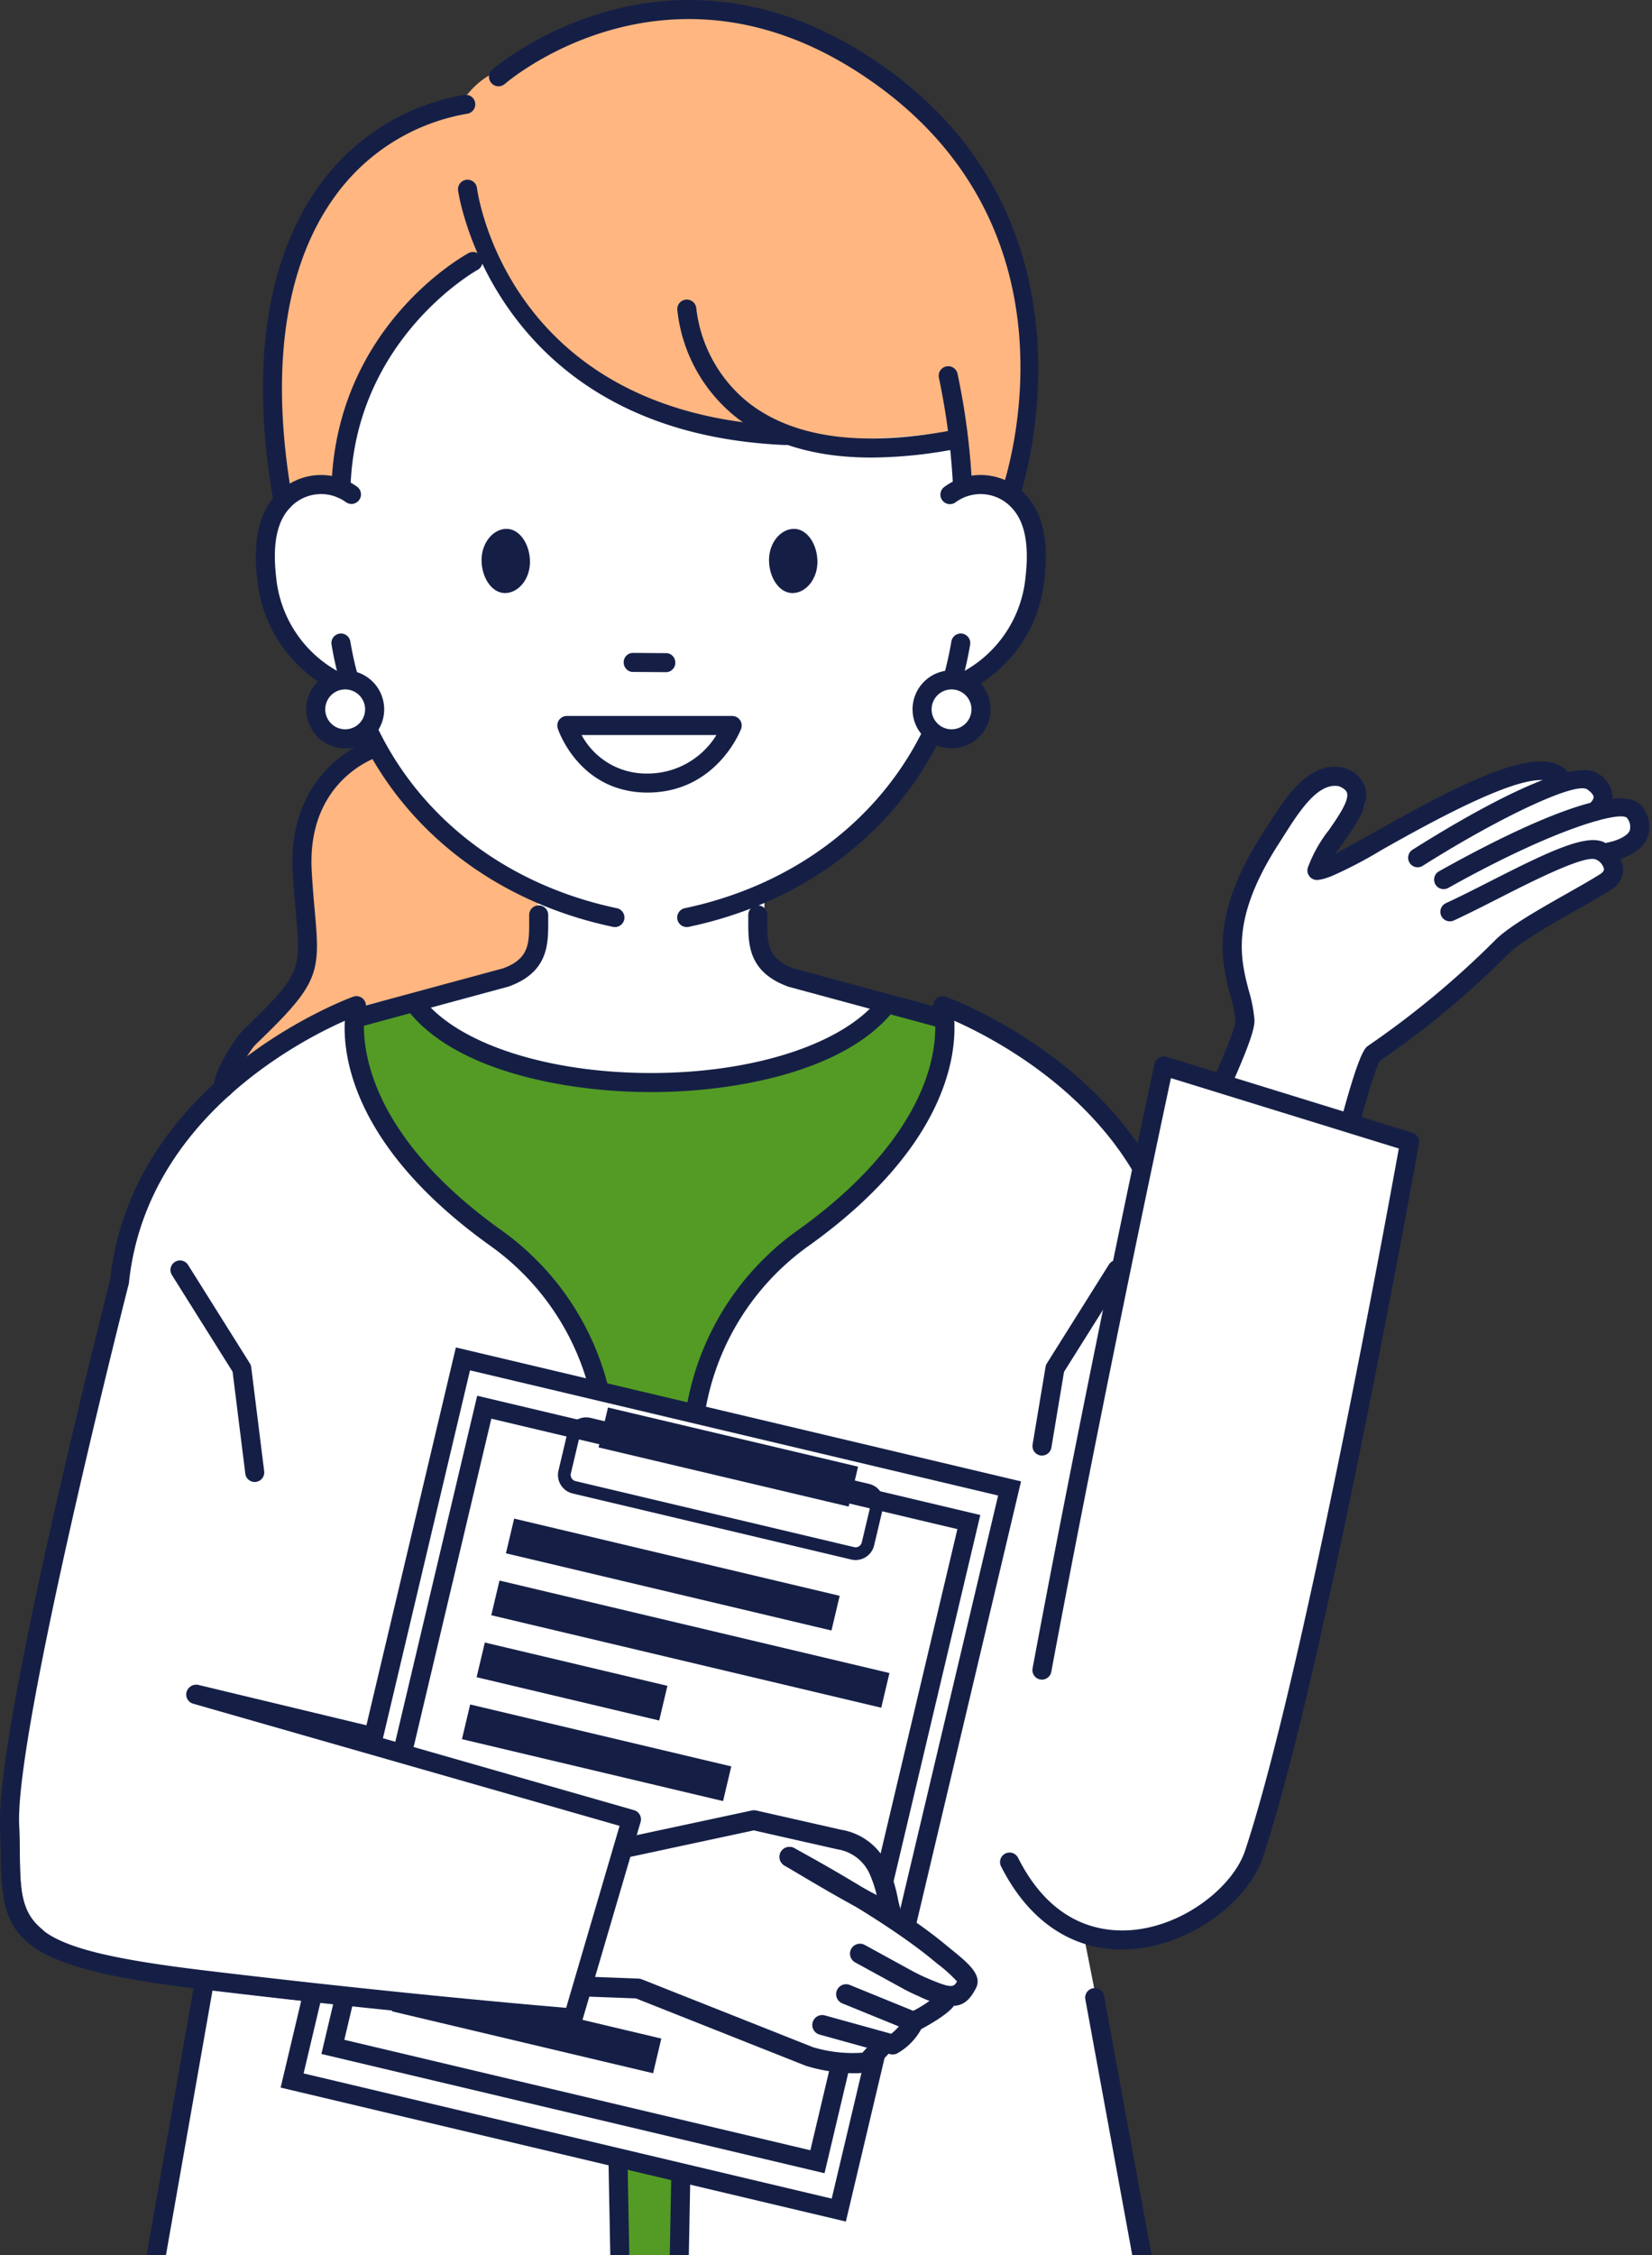 <svg xmlns="http://www.w3.org/2000/svg" width="250" height="341" viewBox="0 0 250 341"><rect x="0" y="0" width="250" height="341" fill="#333333" stroke="none"/><defs><clipPath id="a"><path transform="translate(100 5346)" fill="#fff" stroke="#707070" opacity=".5" d="M0 0h250v341H0z"/></clipPath><clipPath id="b"><path fill="none" d="M0 0h249.605v361.073H0z"/></clipPath></defs><g transform="translate(-100 -5346)" clip-path="url(#a)"><g clip-path="url(#b)" transform="translate(100 5346)"><path d="M246.247 123.37c-.721-1.237-2.308-1.639-4.437-1.462 0-.058.017-.11.015-.167a4.223 4.223 0 00-2.154-3.417c-.905-.625-2.423-.611-4.279-.2-.019-.023-.025-.052-.046-.075-3.839-4.251-14.921 1.466-27.933 8.789-1.868 1.051-5.158 2.058-6.447 2.729.317-.477 1.057-2.235 1.389-2.713 1.9-2.734 4.869-4.087 4.149-6.5a4.468 4.468 0 00-2.875-2.784 1.423 1.423 0 00-.206-.065c-5.012-1.189-8.459 4.245-10.98 8.211l-.68 1.065c-7.7 11.895-5.959 18.526-4.689 23.367a18 18 0 01.7 3.534c.021 1.278-2.861 7.7-5.179 12.861-1.4 3.125-2.856 6.357-4.08 9.293a1.457 1.457 0 00.845 1.931l20.415 7.452a1.4 1.4 0 00.5.09 1.459 1.459 0 001.41-1.086c.188-.7.513-2.012.926-3.682 1.3-5.258 4.714-19.024 5.965-21.094a127.253 127.253 0 0018.33-15.24c1.614-1.664 6.111-4.21 9.723-6.257 1.8-1.02 3.5-1.981 4.775-2.784a3.575 3.575 0 001.883-3.369 3.686 3.686 0 00-.292-1.157 6.13 6.13 0 003.7-2.856 4.56 4.56 0 00-.454-4.41" fill="#fff"/><path d="M200.1 187.79a1.462 1.462 0 01-.494-.086l-21.643-7.9a1.448 1.448 0 01-.838-1.908c1.3-3.115 2.838-6.539 4.326-9.852 2.469-5.5 5.544-12.343 5.5-13.68a19.238 19.238 0 00-.748-3.768c-1.345-5.115-3.184-12.12 4.954-24.691l.721-1.126c2.656-4.18 6.272-9.912 11.532-8.661a1.251 1.251 0 01.2.063 4.637 4.637 0 012.982 2.884c.751 2.51-1.136 5.227-3.134 8.1a68.786 68.786 0 00-1.272 1.866c1.4-.715 3.367-1.818 5.525-3.032 13.749-7.74 25.46-13.786 29.483-9.339a1.442 1.442 0 01-2.139 1.933c-2.794-3.1-19.011 6.022-25.932 9.917a66.329 66.329 0 01-7.637 3.991l-.354.125a6.958 6.958 0 01-1.681.436 1.444 1.444 0 01-1.551-1.806 20.722 20.722 0 013.2-5.729c1.38-1.985 3.094-4.454 2.742-5.632-.11-.371-.511-.705-1.193-.993-3.182-.665-6.04 3.822-8.332 7.427l-.73 1.145c-7.446 11.5-5.861 17.542-4.585 22.393a21.739 21.739 0 01.836 4.36c.1 1.885-2.014 6.683-5.748 15-1.261 2.808-2.56 5.7-3.709 8.392l18.726 6.835c.159-.642.35-1.4.563-2.262 3.422-13.822 5.673-22.143 7.047-23.767a1.394 1.394 0 01.3-.269 134.94 134.94 0 0019.18-15.911c2.01-2.072 6.57-4.654 10.98-7.152 1.868-1.059 3.632-2.058 4.942-2.882.64-.4.617-.715.609-.817a2.086 2.086 0 00-1.228-1.424c-1.687-.74-9.8 3.384-14.645 5.846-2.448 1.245-4.764 2.421-6.879 3.394a1.441 1.441 0 01-1.2-2.619c2.066-.949 4.356-2.112 6.778-3.344 8.814-4.481 14.372-7.122 17.108-5.917a4.937 4.937 0 012.948 3.851 3.693 3.693 0 01-1.949 3.47c-1.37.859-3.161 1.876-5.062 2.95-3.834 2.173-8.609 4.877-10.333 6.653a135.066 135.066 0 01-19.431 16.157c-1.334 2.15-4.977 16.86-6.366 22.473-.43 1.739-.767 3.1-.965 3.839a1.44 1.44 0 01-1.393 1.072" fill="#151f46"/><path d="M218.473 134.457a1.441 1.441 0 01-.705-2.7c10.277-5.755 27.969-14.635 30.978-9.47a4.729 4.729 0 01.475 4.575c-1.238 2.623-4.962 3.3-5.382 3.365a1.441 1.441 0 01-.461-2.844c.853-.144 2.773-.763 3.24-1.754a2.1 2.1 0 00-.363-1.891c-.705-1.218-10.634 1.326-27.08 10.532a1.429 1.429 0 01-.7.184" fill="#151f46"/><path d="M214.541 131.15a1.441 1.441 0 01-.771-2.66c7.018-4.435 23.8-14.437 28.035-11.512a4.408 4.408 0 012.239 3.532 4.46 4.46 0 01-1.831 3.365 1.441 1.441 0 01-1.691-2.333c.194-.15.648-.625.64-1.005-.006-.323-.371-.757-1-1.189-1.8-1.111-13.169 4.195-24.858 11.58a1.436 1.436 0 01-.767.223" fill="#151f46"/><path d="M34.067 164.451c-.309-1.274 2.74-6.441 3.96-7.61 11.286-10.823 8.793-10.248 7.977-25.1s10.957-18.625 10.957-18.625h27.183v49.722z" fill="#fff"/><path d="M179.51 193.723c-3.182-30.508-36.2-42.47-36.53-42.587a1.012 1.012 0 00-1.309 1.222c0 .013.038.158.081.4l-21.714-5.871c-4.354-1.581-4.354-4.172-4.354-7.452v-3.365c14.016-6.09 24.368-17.243 28.9-31.292a1.006 1.006 0 00.25-.046 20.7 20.7 0 0012.788-17.12c.669-5.748-.229-9.837-2.742-12.5a9.048 9.048 0 00-.792-.7c1.537-5.006 11.86-43.254-23.069-65.639-29.622-18.984-58.406 3.92-61 6.078a33.539 33.539 0 00-21.644 13.872c-7.746 10.994-10.025 27.174-6.616 46.8-2.243 2.663-3.044 6.616-2.406 12.087a20.7 20.7 0 0012.786 17.12 1.039 1.039 0 00.25.046 51.121 51.121 0 0028.114 30.947v3.711c0 3.28 0 5.871-4.272 7.425l-21.382 5.786c.033-.173.058-.277.06-.288a1.012 1.012 0 00-1.309-1.222c-.334.117-33.348 12.079-36.5 42.441-.709 2.758-17.277 67.74-16.66 82.438.063 1.5.081 2.894.1 4.2.152 11.566 1.583 16.434 30.623 20.025l-11.749 59a1.011 1.011 0 001 1.186h66.405l7.3.236h.033a1.011 1.011 0 001.009-1.038c0-.106-.023-1.132-.058-2.929h6.376l-.058 2.929a1.014 1.014 0 001.011 1.032h.035l6.781-.234h66.926a1.012 1.012 0 00.993-1.193l-15.592-78.852c.771.075 7.139 4.954 7.852 5.269 6.349 2.806 11.918 3.847 16.81-.246 3.155-2.64 5.54-11.745 5.538-12.043.617-14.7-11.585-77.019-12.266-79.632" fill="#fff"/><path d="M53.663 154.003l9.331-2.533s7.683 13.624 35.502 12.976c32.126-.748 36.945-12.371 36.945-12.371l7.1 1.927s1.608 9.089-4.3 16.29c-12.669 15.431-28.8 22.25-32.556 40.773s-3.248 143.581-3.248 143.581h-8.38s-.93-128.161-3.173-145.582-24.914-29.391-24.914-29.391-11.927-10.697-12.307-25.67" fill="#539b24"/><path d="M73.64 37.998s-23.965 13.92-22.02 35.281c0 0-6.318-1.6-8.18 1.332 0 0-12.721-50.024 26.3-58.838a11.92 11.92 0 016.8-5.49c4.564-1.22 17.329-15.727 44.784-5.45 0 0 26.561 9.564 33.442 39.816 0 0 2.442 16.891-1.8 29.962a6.5 6.5 0 00-7.312-1.318s1.061-6.6-.736-8.238c0 0-56.109 10.429-71.277-27.056M34.067 164.451c-.309-1.274 2.74-6.441 3.96-7.61 11.286-10.823 8.793-10.248 7.977-25.1s10.957-18.625 10.957-18.625l12.131 14.354 12.436 7.587-.865 10.876-28.424 6.818z" fill="#ffb680"/><path d="M42.835 77.236a1.44 1.44 0 01-1.416-1.189c-3.549-19.952-1.263-36.407 6.612-47.585a33.966 33.966 0 0122.212-14.109 1.442 1.442 0 01.48 2.844 31.1 31.1 0 00-20.338 12.924c-7.421 10.536-9.541 26.242-6.132 45.423a1.441 1.441 0 01-1.168 1.671 1.633 1.633 0 01-.254.021m10.832 78.208a1.442 1.442 0 01-.377-2.832l22.844-6.178c3.951-1.441 3.951-3.778 3.951-7.01v-1.07a1.441 1.441 0 112.882 0v1.07c0 3.38 0 7.588-5.967 9.756l-22.95 6.214a1.433 1.433 0 01-.379.05m88.875 0a1.419 1.419 0 01-.377-.05l-22.838-6.178c-6.088-2.2-6.088-6.412-6.088-9.793v-1.07a1.441 1.441 0 112.882 0v1.07c0 3.232 0 5.569 4.072 7.047l22.725 6.141a1.441 1.441 0 01-.377 2.832" fill="#151f46"/><path d="M93.056 140.19a1.426 1.426 0 01-.3-.031c-22.666-4.781-38.98-21.126-42.577-42.652a1.441 1.441 0 112.842-.475c3.4 20.331 18.853 35.775 40.329 40.306a1.441 1.441 0 01-.3 2.852" fill="#151f46"/><path d="M52.516 105.219a1.423 1.423 0 01-.523-.1 21.126 21.126 0 01-13.059-17.471c-.686-5.884.25-10.085 2.854-12.844a9.264 9.264 0 0112.281-1.179 1.441 1.441 0 01-1.728 2.306 6.392 6.392 0 00-8.459.853c-1.985 2.1-2.667 5.546-2.087 10.532a18.249 18.249 0 0011.244 15.118 1.441 1.441 0 01-.523 2.784m51.416 34.972a1.441 1.441 0 01-.3-2.852c21.481-4.531 36.932-19.979 40.334-40.306a1.441 1.441 0 112.842.475c-3.6 21.528-19.914 37.871-42.576 42.652a1.458 1.458 0 01-.3.031" fill="#151f46"/><path d="M144.466 105.218a1.442 1.442 0 01-.523-2.784 18.252 18.252 0 0011.246-15.118c.58-4.985-.1-8.43-2.087-10.532a6.39 6.39 0 00-8.457-.853 1.442 1.442 0 11-1.731-2.306 9.262 9.262 0 0112.283 1.18c2.606 2.759 3.542 6.962 2.856 12.844a21.126 21.126 0 01-13.061 17.471 1.464 1.464 0 01-.523.1" fill="#151f46"/><path d="M56.695 107.269a4.456 4.456 0 11-4.456-4.459 4.454 4.454 0 014.456 4.456" fill="#fff"/><path d="M52.239 113.166a5.9 5.9 0 115.9-5.9 5.9 5.9 0 01-5.9 5.9m0-8.912a3.015 3.015 0 103.013 3.015 3.019 3.019 0 00-3.013-3.015" fill="#151f46"/><path d="M148.454 107.269a4.456 4.456 0 11-4.456-4.459 4.454 4.454 0 014.456 4.456" fill="#fff"/><path d="M143.999 113.166a5.9 5.9 0 115.9-5.9 5.9 5.9 0 01-5.9 5.9m0-8.912a3.015 3.015 0 103.015 3.015 3.017 3.017 0 00-3.015-3.015m-25.15-36.959h-.063C74.675 65.37 69.369 29.174 69.321 28.809a1.441 1.441 0 012.857-.382c.188 1.4 5.09 34.172 46.732 35.986a1.442 1.442 0 01-.061 2.882" fill="#151f46"/><path d="M51.601 75.311h-.044a1.441 1.441 0 01-1.4-1.48c.653-24.376 19.921-35.106 20.742-35.55a1.44 1.44 0 011.376 2.531c-.186.1-18.628 10.425-19.237 33.1a1.441 1.441 0 01-1.439 1.4m80.294-6.12c-8.457 0-15.3-2.023-20.442-6.057a23.915 23.915 0 01-8.957-16.349 1.442 1.442 0 012.879-.154 21.389 21.389 0 007.9 14.268c6.841 5.342 17.235 6.737 30.892 4.151a1.441 1.441 0 11.536 2.832 69.2 69.2 0 01-12.806 1.309" fill="#151f46"/><path d="M152.963 76.054a1.478 1.478 0 01-.477-.081 1.442 1.442 0 01-.884-1.837c.576-1.645 13.674-40.5-21.9-63.308C100.339-7.99 76.624 12.495 76.387 12.7a1.441 1.441 0 01-1.91-2.158c.253-.221 25.61-22.121 56.775-2.142 37.524 24.049 23.219 66.265 23.071 66.69a1.442 1.442 0 01-1.361.963" fill="#151f46"/><path d="M145.653 74.736a1.443 1.443 0 01-1.441-1.4 105.592 105.592 0 00-2.125-16.211 1.441 1.441 0 112.817-.609 106.643 106.643 0 012.19 16.742 1.441 1.441 0 01-1.4 1.478zM38.55 224.107a1.439 1.439 0 01-1.428-1.262L35.2 207.432 26 192.78a1.441 1.441 0 012.44-1.532l9.37 14.923a1.461 1.461 0 01.209.588l1.96 15.728a1.444 1.444 0 01-1.432 1.62m119.141-3.995a1.463 1.463 0 01-.24-.019 1.443 1.443 0 01-1.184-1.66l1.962-11.734a1.417 1.417 0 01.2-.528l9.37-14.921a1.44 1.44 0 112.439 1.53l-9.216 14.679-1.912 11.45a1.44 1.44 0 01-1.418 1.2M33.838 165.951a1.526 1.526 0 01-1.439-1.165c-.532-2.194 3.29-7.961 4.364-8.991 8.847-8.484 8.786-9.164 8.03-17.5-.161-1.791-.354-3.9-.5-6.476-.867-15.79 11.831-20.033 11.958-20.075a1.441 1.441 0 01.882 2.744c-.448.146-10.7 3.666-9.962 17.174.14 2.533.329 4.612.488 6.374.834 9.222.576 10.748-8.9 19.843-1.1 1.049-3.511 5.392-3.54 6.363a1.378 1.378 0 01-1.068 1.674 1.258 1.258 0 01-.313.038m61.918-64.346a1.341 1.341 0 01-.972-.43 1.461 1.461 0 01-.4-1.022 1.413 1.413 0 011.384-1.425l5.056.037a1.341 1.341 0 01.972.43 1.452 1.452 0 01.4 1.02 1.414 1.414 0 01-1.384 1.426zM80.2 84.938c-.015-2.621-1.543-4.973-3.563-4.96s-3.774 2.121-3.759 4.743 1.541 4.971 3.561 4.96 3.776-2.121 3.761-4.743m43.502 0c-.015-2.621-1.543-4.973-3.563-4.96s-3.774 2.121-3.759 4.743 1.541 4.971 3.561 4.96 3.776-2.123 3.761-4.743" fill="#151f46"/><path d="M94.157 361.073h-.046l-7.3-.234H20.415A1.442 1.442 0 0119 359.146l10.3-58.548C1.677 297.146.282 292.838.115 280.205c-.017-1.3-.035-2.688-.1-4.183-.613-14.614 15.634-78.5 16.645-82.463 3.278-30.7 36.469-42.723 36.8-42.843a1.443 1.443 0 011.868 1.749c-.04.15-3.943 15.932 20.3 33.4a41.41 41.41 0 0117.579 31.33 55.4 55.4 0 01.081 3.2c-.015 7.145.279 27.095.661 49.735l26.157 6.28a1.439 1.439 0 011.1 1.485l-1.845 31.641a1.442 1.442 0 01-.511 1.018 1.468 1.468 0 01-1.091.329c-.227-.027-9.76-1.115-23.136-2.654.505 27.564.965 50.846.974 51.373a1.444 1.444 0 01-1.441 1.468m-72.023-3.114h64.72l5.834.188c-.111-5.665-.515-26.386-.951-50.245-18.019-2.077-41.853-4.839-59.568-6.956zm72.437-52.631c10.54 1.212 18.751 2.154 22 2.525l1.687-28.917L94 273.109c.181 10.59.379 21.664.571 32.216m-63.406-7.4c17.714 2.121 42.084 4.946 60.518 7.072-.2-10.682-.4-21.891-.578-32.577L29.3 257.58a1.442 1.442 0 01.673-2.8l61.081 14.662c-.377-22.352-.665-41.968-.649-49.049q.006-1.565-.077-3.04a38.552 38.552 0 00-16.386-29.147c-20.306-14.633-22.062-28.242-21.76-33.844-7.312 3.238-30.121 15.223-32.666 39.607a1.272 1.272 0 01-.038.208c-.17.669-17.178 67.385-16.578 81.724.063 1.524.083 2.944.1 4.268.144 11.063.188 14.4 28.148 17.75h.019m67.354-132.773h-.131c-12.969-.025-29.369-3.232-36.521-12.168a1.442 1.442 0 012.25-1.8c5.371 6.708 18.824 11.057 34.274 11.084h.135c15.444 0 28.917-4.347 34.349-11.088a1.442 1.442 0 012.244 1.81c-7.229 8.962-23.623 12.162-36.6 12.162" fill="#151f46"/><path d="M102.439 361.073a1.444 1.444 0 01-1.441-1.47c.023-1.191 2.352-119.4 2.31-139.206q0-1.649.081-3.2a41.416 41.416 0 0117.579-31.332c12.719-9.164 17.556-17.785 19.374-23.4 1.949-6.022.932-9.966.92-10a1.445 1.445 0 011.87-1.741c.336.119 33.509 12.139 36.8 42.818 1.047 3.613 16.063 55.619 15.45 70.2a1.421 1.421 0 01-1.5 1.38 1.441 1.441 0 01-1.38-1.5c.6-14.314-15.215-68.844-15.375-69.392a1.446 1.446 0 01-.05-.254c-2.538-24.395-25.352-36.382-32.662-39.618.3 5.6-1.455 19.21-21.762 33.844a38.552 38.552 0 00-16.386 29.144q-.081 1.473-.077 3.04c.04 18.609-2.006 123.793-2.279 137.751l5.294-.184h65.247l-10.208-55.625a1.441 1.441 0 012.834-.523l10.519 57.328a1.44 1.44 0 01-1.416 1.7h-66.926l-6.766.234z" fill="#151f46"/><path d="M102.516 357.112H94.08a1.441 1.441 0 010-2.882h8.436a1.441 1.441 0 010 2.882" fill="#151f46"/><path fill="#fff" d="M44.21 314.613l25.847-109.12 82.726 19.595-25.847 109.12z"/><path d="M128.005 335.942l-85.534-20.258 26.516-111.925 85.529 20.258zm-82.061-22.4l79.92 18.93 25.183-106.319-79.92-18.929z" fill="#151f46"/><path fill="#fff" d="M50.374 309.531l22.91-96.73 73.334 17.368-22.91 96.731z"/><path d="M124.777 328.634l-76.139-18.035 23.576-99.534 76.137 18.034zM52.108 308.46l70.527 16.7 22.249-93.927-70.529-16.7z" fill="#151f46"/><path fill="#151f46" d="M90.583 218.878l1.427-6.036 37.846 8.947-1.426 6.035z"/><path d="M129.487 235.909a2.94 2.94 0 01-.669-.079l-42.16-9.989a2.875 2.875 0 01-2.141-3.467l1.378-5.821a2.888 2.888 0 013.469-2.141l42.162 9.985a2.883 2.883 0 012.139 3.469l-1.38 5.819a2.885 2.885 0 01-2.8 2.221m-.227-1.949a.964.964 0 001.157-.715l1.382-5.815a.961.961 0 00-.713-1.157l-42.16-9.987a.966.966 0 00-1.157.715l-1.38 5.819a.964.964 0 00.715 1.157zm-59.351 29.038l1.243-5.246 39.516 9.365-1.244 5.246zm2.219-9.368l1.243-5.246 27.632 6.549-1.243 5.246zm2.22-9.371l1.243-5.246 59.014 13.986-1.244 5.246zm2.218-9.367l1.243-5.247 49.264 11.676-1.244 5.246zM59.32 304.152l1.243-5.246 39.516 9.365-1.244 5.246zm2.219-9.368l1.243-5.246 27.632 6.549-1.243 5.246zm2.219-9.371l1.243-5.246 59.014 13.986-1.244 5.246zm2.219-9.368l1.243-5.247 49.264 11.676-1.244 5.246z" fill="#151f46"/><path d="M157.688 252.138c8.4-44.981 18.436-90.947 18.436-90.947l37.2 11.482s-14.2 79.211-23.555 107.294c-3.67 11.013-24.1 22.1-36.974 1.649" fill="#fff"/><path d="M98.105 119.854h-.244c-10.346-.1-13.43-9.618-13.459-9.714a1.442 1.442 0 011.376-1.87h25.027a1.44 1.44 0 011.343 1.957c-.148.39-3.766 9.529-14.03 9.627zm-10.092-8.7a11.094 11.094 0 009.862 5.819h.225a12.2 12.2 0 0010.315-5.819zm81.775 183.65c-7.713 0-14.162-4.4-18.278-12.537a1.441 1.441 0 112.571-1.3c4.9 9.691 11.968 11.259 17.026 10.909 8.157-.6 15.531-6.681 17.3-11.985 8.578-25.738 21.42-95.945 23.279-106.214l-34.487-10.644c-1.8 8.405-10.646 49.853-18.1 89.749a1.441 1.441 0 11-2.832-.53c8.307-44.489 18.344-90.9 18.442-91.365a1.443 1.443 0 011.837-1.072l37.2 11.484a1.442 1.442 0 01.993 1.63c-.144.8-14.322 80.016-23.607 107.874-2.352 7.06-11.243 13.315-19.82 13.945q-.772.058-1.53.058" fill="#151f46"/><path d="M142.064 294.531l-18.782-11.151c1.228.83 11.005 7.22 11.19 5.876.24-1.758-1.364-7.631-1.551-7.771-.148-.106-3.665-3.62-3.845-3.616l-10.306-1.975-34.062 5.08a.836.836 0 00-.68.909l1.97 18.887a.83.83 0 00.133.371.82.82 0 00.215.223.834.834 0 00.678.131l8.67-2.083 26.215 12.7a7.215 7.215 0 005.774-.173l4.814-2.289c.809-.05 4.5-.431 6.072-2.894a23.66 23.66 0 004.6-3.032c2.756.379 2.268-8.226-1.1-9.191" fill="#fff"/><path d="M144.116 303.332a14.006 14.006 0 01-5.079-1.46 27.711 27.711 0 01-2.464-1.2l-7.16-3.918a1.506 1.506 0 111.447-2.642l7.158 3.918c.715.39 1.457.753 2.208 1.074 3.682 1.585 4.081 1.47 4.6.528a21.778 21.778 0 00-2.894-2.613l-.865-.705c-7.74-6.389-22.151-14.1-22.295-14.182a1.506 1.506 0 111.416-2.658c.6.321 14.82 7.934 22.8 14.518l.842.688c2.629 2.129 4.9 3.968 3.864 5.965-.938 1.82-1.937 2.684-3.572 2.684m.826-3.492zm.01-.454" fill="#151f46"/><path d="M138.28 307.238a1.5 1.5 0 01-.569-.111l-10.24-4.176a1.504 1.504 0 111.136-2.786l9.589 3.909a17.484 17.484 0 003.724-2.515 1.506 1.506 0 012.3 1.941c-1.239 1.47-4.593 3.234-5.254 3.572a1.5 1.5 0 01-.688.167" fill="#151f46"/><path d="M135.093 310.676a1.427 1.427 0 01-.4-.056l-10.663-2.95a1.504 1.504 0 11.8-2.9l10.033 2.775a7.437 7.437 0 002.092-2.52 1.506 1.506 0 012.658 1.416 9.359 9.359 0 01-3.878 4.095 1.518 1.518 0 01-.638.14" fill="#151f46"/><path d="M129.133 313.515a25.333 25.333 0 01-7.214-1.136l-25.677-10.177-9.218-.348a1.5 1.5 0 01-1.441-1.347l-1.981-18.886a1.505 1.505 0 011.182-1.628l28.984-6.215a1.566 1.566 0 01.648 0l12.888 2.917a9.383 9.383 0 017.048 5.436 23.913 23.913 0 011.524 4.971 13.278 13.278 0 00.321 1.326 1.678 1.678 0 01-.507 1.751c-.942.742-1.493 1.207-16.985-8.088a1.506 1.506 0 011.549-2.583c4.541 2.727 9.57 5.6 12.419 7.064a18.69 18.69 0 00-1.081-3.221 6.434 6.434 0 00-4.873-3.7l-12.644-2.86-27.337 5.861 1.7 16.243 8.171.309a1.467 1.467 0 01.5.1l25.925 10.273a20.985 20.985 0 007.464.834l2.1-2.254a1.505 1.505 0 012.2 2.054l-2.348 2.515a1.474 1.474 0 01-.452.331 7.1 7.1 0 01-2.871.452" fill="#151f46"/><path d="M30.149 255.854l65.41 19.266-8.822 30.031s-22.677-2.223-55.241-6.124-27-9.579-27.618-24.3" fill="#fff"/><path d="M86.734 306.593h-.115c-.233-.019-23.6-1.879-55.821-5.736C1.71 297.368.269 293.134.1 280.275c-.017-1.3-.037-2.69-.1-4.185a1.442 1.442 0 012.881-.121c.063 1.524.083 2.946.1 4.268.144 11.065.188 14.4 28.159 17.752 28.092 3.363 49.438 5.206 54.539 5.632l8.084-27.516-64.537-18.473a1.441 1.441 0 01.794-2.771l65.932 18.874a1.443 1.443 0 01.988 1.791l-8.824 30.031a1.442 1.442 0 01-1.382 1.036" fill="#151f46"/></g></g></svg>
